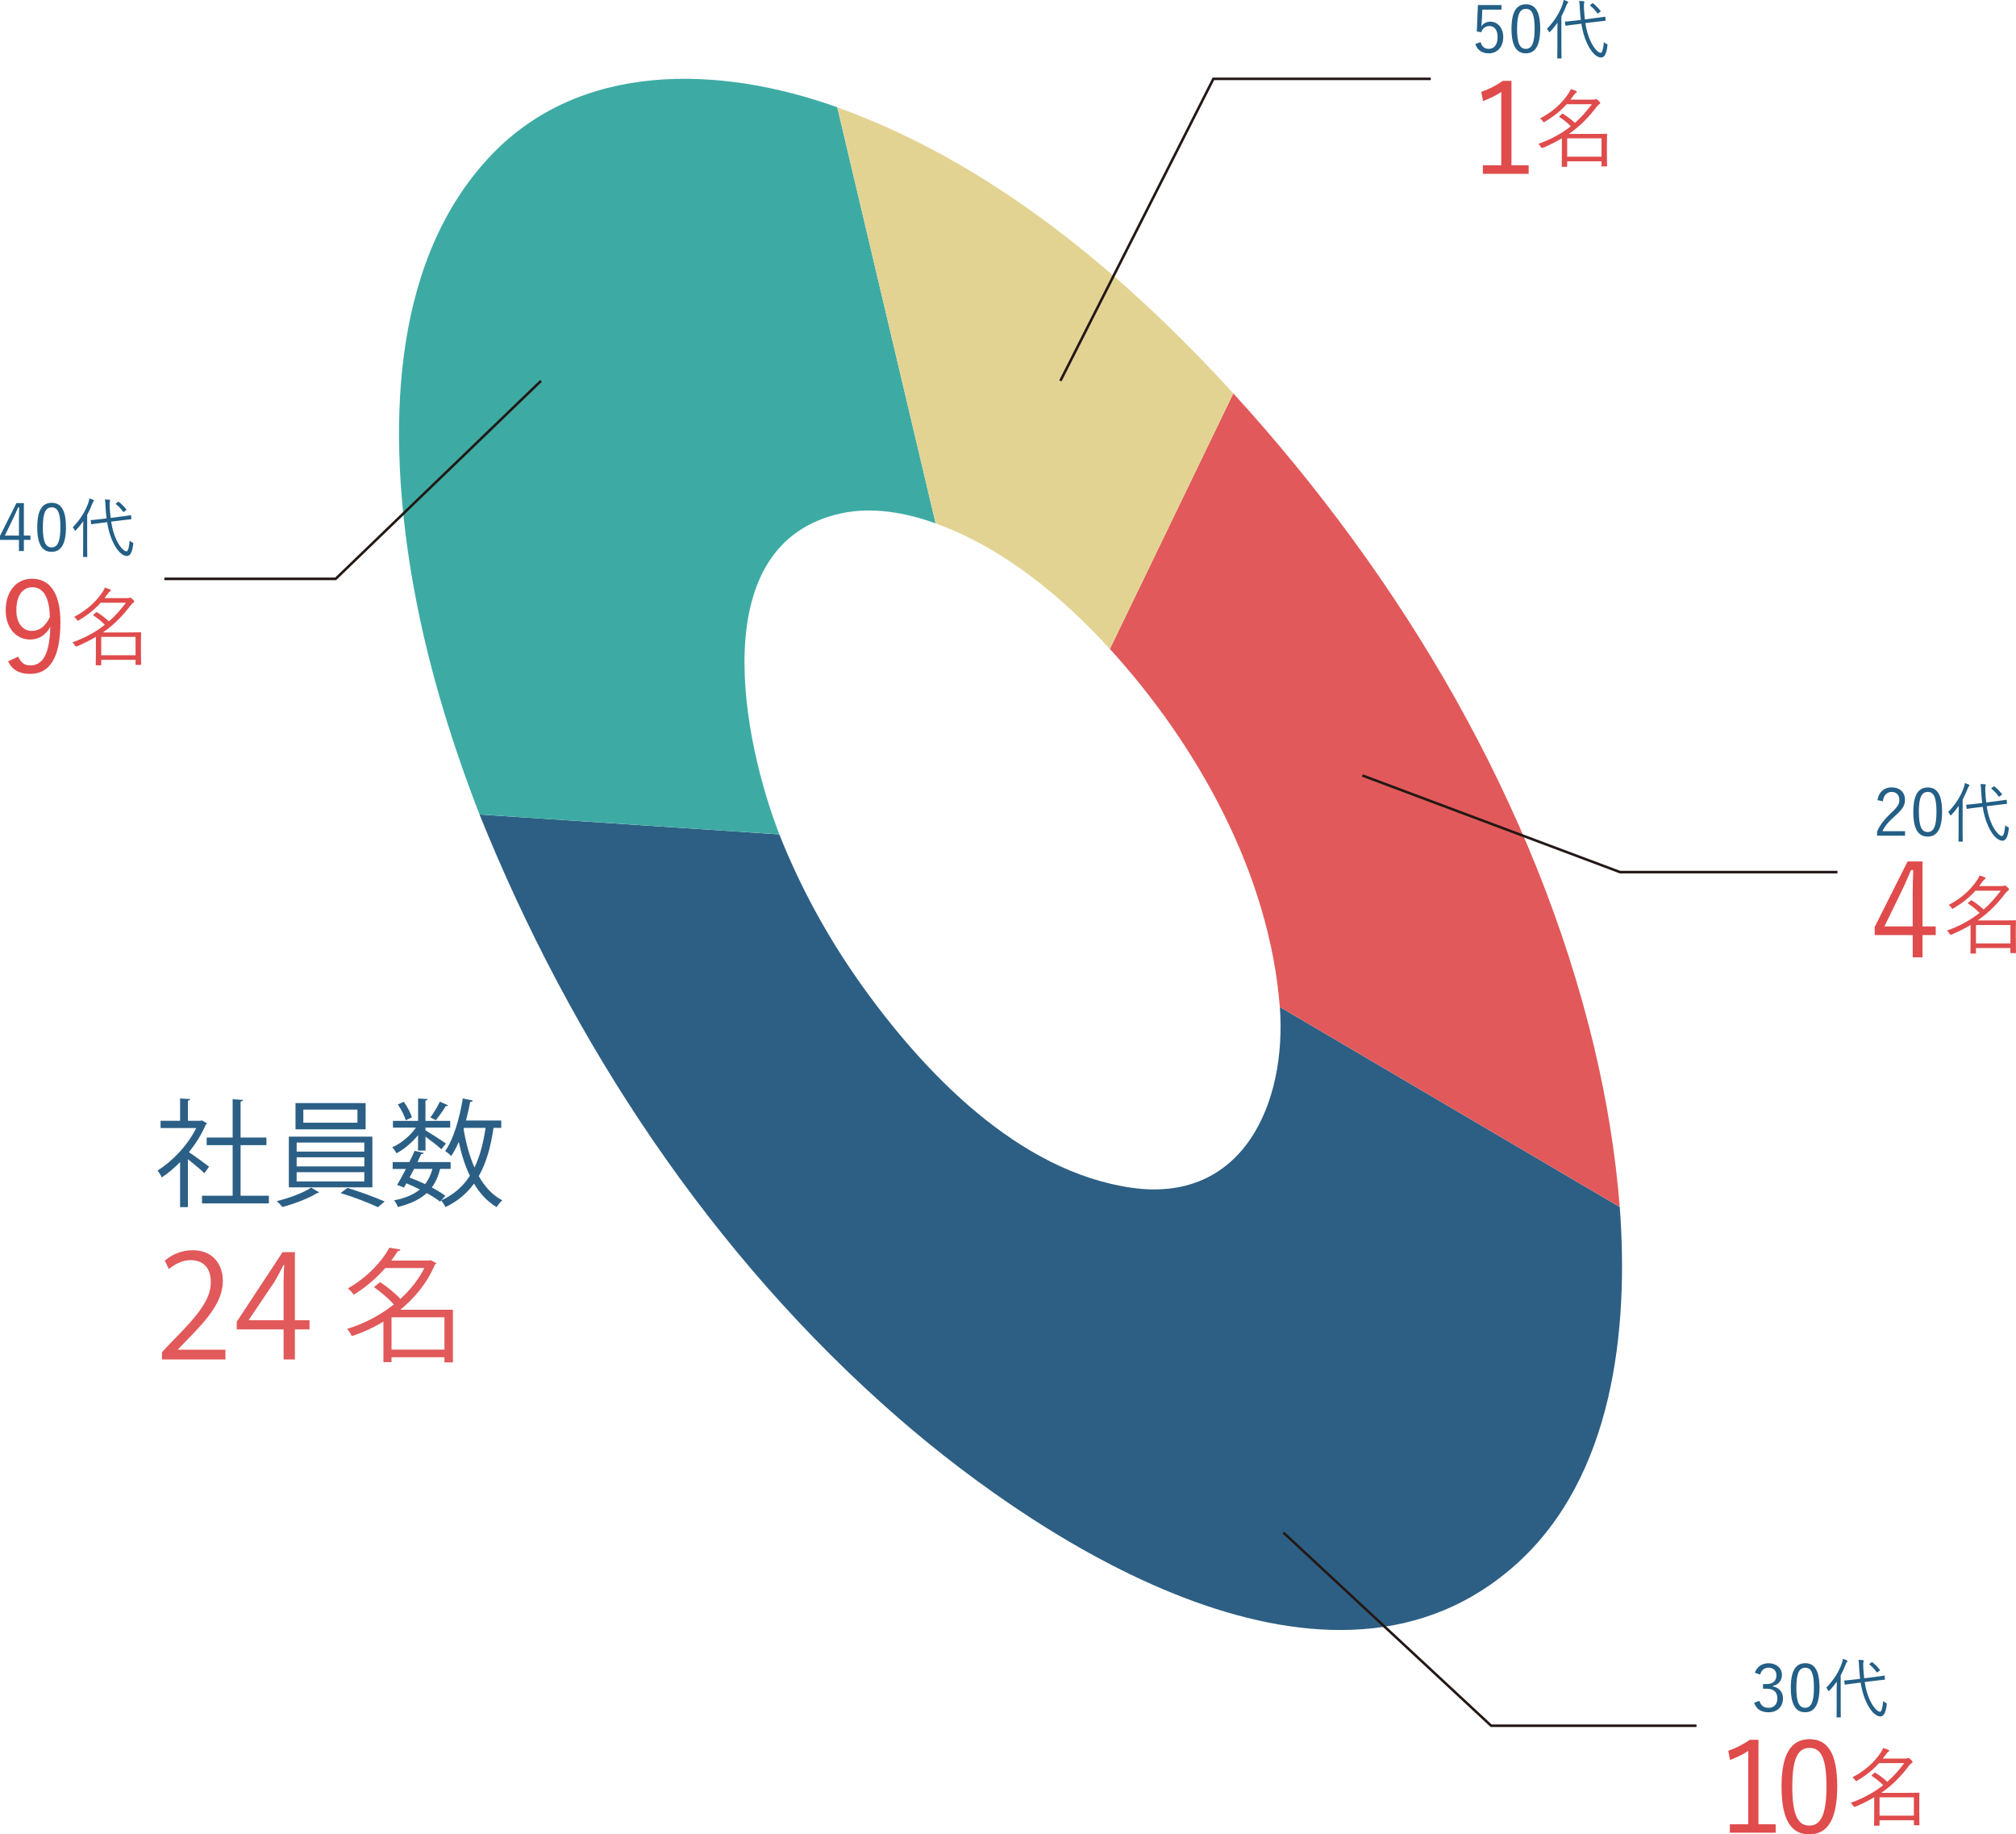<?xml version="1.0" encoding="UTF-8"?>
<svg id="_レイヤー_1" data-name="レイヤー_1" xmlns="http://www.w3.org/2000/svg" viewBox="0 0 492.56 448.12">
  <defs>
    <style>
      .cls-1 {
        fill: #e04b4c;
      }

      .cls-2 {
        fill: #e3d393;
      }

      .cls-3 {
        fill: #235f86;
      }

      .cls-4 {
        isolation: isolate;
      }

      .cls-5 {
        fill: none;
        stroke: #231815;
        stroke-miterlimit: 10;
        stroke-width: .62px;
      }

      .cls-6 {
        fill: #3daba4;
      }

      .cls-7 {
        fill: #2b5f85;
      }

      .cls-8 {
        fill: #2d5f84;
      }

      .cls-9 {
        fill: #e1595a;
      }
    </style>
  </defs>
  <g>
    <path class="cls-7" d="M50.62,274.44c-.03.11-.2.23-.34.29-1,2.37-2.46,4.65-4.11,6.74,1.37.91,4.17,2.97,4.91,3.54l-1.14,1.6c-.8-.8-2.63-2.31-4.03-3.43v11.71h-1.91v-10.99c-1.46,1.46-2.97,2.74-4.48,3.74-.2-.49-.71-1.34-1.03-1.68,3.6-2.23,7.39-6.2,9.45-10.39h-8.71v-1.77h4.77v-5.45l2.48.14c-.03.2-.2.34-.57.4v4.91h3.08l.34-.11,1.29.77ZM58.78,292.11h6.91v1.88h-16.33v-1.88h7.48v-12.36h-6.34v-1.86h6.34v-9.36l2.54.17c-.03.2-.2.34-.6.4v8.79h6.31v1.86h-6.31v12.36Z"/>
    <path class="cls-7" d="M77.99,291.29c-.11.11-.31.17-.57.2-1.86,1.2-5.51,2.6-8.42,3.37-.31-.4-.94-1.06-1.4-1.43,2.97-.71,6.65-2.08,8.42-3.31l1.97,1.17ZM70.57,277.67h20.41v12.39h-20.41v-12.39ZM72.2,269.47h17.13v6.42h-17.13v-6.42ZM72.48,279.12v2.2h16.53v-2.2h-16.53ZM72.48,282.72v2.23h16.53v-2.23h-16.53ZM72.48,286.35v2.26h16.53v-2.26h-16.53ZM74.11,271.07v3.2h13.22v-3.2h-13.22ZM92.35,294.91c-2.14-1.03-6.05-2.54-9.14-3.45l1.68-1.26c2.97.88,6.85,2.34,9.08,3.31l-1.63,1.4Z"/>
    <path class="cls-7" d="M102.14,281.06v-3.74c-1.46,1.77-3.4,3.43-5.25,4.42-.23-.43-.69-1.08-1.06-1.46,2.11-.91,4.43-2.83,5.8-4.82h-5.62v-1.63h6.14v-5.48l2.34.14c-.03.2-.17.34-.54.37v4.97h6.05v1.63h-6.05v.66c1.17.69,4.23,2.66,5,3.23l-1.11,1.4c-.69-.66-2.51-2.08-3.88-3.08v3.4h-1.8ZM110.1,285.55h-2.57c-.43,1.77-1.08,3.25-2.03,4.54,1.28.68,2.43,1.37,3.31,2.03l-1.29,1.43c-.86-.68-2-1.4-3.25-2.08-1.68,1.51-3.97,2.63-7.08,3.4-.14-.51-.54-1.23-.91-1.63,2.71-.54,4.77-1.4,6.31-2.66-1.08-.54-2.2-1.06-3.31-1.51l-.57,1.03-1.68-.63c.63-1.06,1.4-2.46,2.14-3.91h-3.23v-1.68h4.08c.46-.94.91-1.88,1.28-2.74l2.26.51c-.09.2-.26.29-.63.26-.29.6-.6,1.28-.94,1.97h8.11v1.68ZM98.65,269.16c.86,1.17,1.68,2.74,2,3.8l-1.51.71c-.29-1.03-1.11-2.66-1.94-3.85l1.46-.66ZM101.17,285.55c-.37.71-.74,1.43-1.11,2.11,1.29.49,2.57,1.03,3.8,1.6.83-1.03,1.4-2.26,1.8-3.71h-4.48ZM105.16,272.98c.77-1.03,1.77-2.71,2.31-3.85l2,.88c-.08.2-.31.23-.57.2-.6,1.03-1.63,2.48-2.43,3.45l-1.31-.69ZM122.49,275.53h-1.91c-.68,4.71-1.8,8.62-3.6,11.79,1.46,2.6,3.34,4.65,5.74,5.91-.46.4-1.06,1.11-1.37,1.66-2.28-1.34-4.08-3.31-5.54-5.74-1.74,2.4-4,4.31-6.97,5.74-.2-.46-.71-1.26-1.06-1.63,3.06-1.4,5.34-3.4,7.02-6.02-1.17-2.43-2.06-5.22-2.71-8.28-.57,1.31-1.17,2.48-1.86,3.46-.31-.37-1-.94-1.46-1.23,2.03-2.86,3.48-7.88,4.31-12.85l2.43.51c-.06.23-.26.34-.63.34-.29,1.51-.63,3.05-1.03,4.54h8.62v1.8ZM113.36,275.53l-.09.29c.57,3.43,1.43,6.62,2.66,9.39,1.31-2.68,2.14-5.91,2.71-9.68h-5.28Z"/>
    <path class="cls-9" d="M55.08,332.11h-15.51v-1.79l2.56-2.7c6.23-6.3,9.38-10.12,9.38-14.39,0-2.8-1.22-5.39-5.01-5.39-2.1,0-3.99,1.16-5.25,2.17l-.98-2.03c1.61-1.44,3.99-2.56,6.79-2.56,5.29,0,7.39,3.85,7.39,7.46,0,4.94-3.47,9.14-8.89,14.6l-2.07,2.17v.07h11.59v2.38Z"/>
    <path class="cls-9" d="M72.05,332.11h-2.76v-7.35h-11.45v-1.86l11.2-17.01h3.01v16.63h3.57v2.24h-3.57v7.35ZM60.78,322.52h8.51v-9.31c0-1.43.07-2.83.14-4.2h-.14c-.81,1.61-1.44,2.73-2.1,3.92l-6.41,9.52v.07Z"/>
    <path class="cls-9" d="M110.66,319.95v12.87h-2.07v-1.26h-12.93v1.2h-1.98v-9.9c-2.52,1.53-5.13,2.7-7.74,3.54-.21-.51-.75-1.38-1.14-1.77,3.87-1.14,7.92-3.18,11.43-5.97-1.2-1.35-3.15-3.03-4.86-4.23l1.5-1.23c1.71,1.14,3.72,2.76,4.95,4.11,2.4-2.16,4.44-4.71,5.85-7.53h-9.54c-2.01,2.28-4.56,4.59-7.71,6.51-.3-.48-.96-1.2-1.44-1.53,4.89-2.79,8.4-6.72,10.17-9.96l2.7.45c-.06.24-.27.39-.66.39-.45.75-.99,1.53-1.59,2.31h9.24l.36-.12,1.47.78c-.09.12-.24.21-.39.27-1.8,4.38-4.86,8.13-8.46,11.07h12.84ZM95.66,329.7h12.93v-7.89h-12.93v7.89Z"/>
  </g>
  <g>
    <path class="cls-8" d="M395.75,294.86l-83.05-48.86c1.72,23.46-8.97,48.02-36.2,44.16-27.69-3.93-50.86-28.19-66.27-49.91-8.02-11.3-14.71-23.53-19.81-36.41l-73.26-4.86c22.51,55.86,56.66,107.67,102.28,147.37,36.16,31.46,106.14,76.26,151.14,35.66,23.61-21.31,27.41-57.23,25.17-87.14h0Z"/>
    <path class="cls-6" d="M228.6,127.86l-24.03-101.65c-28.57-10.24-63.18-11.55-85.32,12.5-24.37,26.48-24.27,68.15-18.75,101.42,3.35,20.16,9.28,39.81,16.66,58.84l73.26,4.86c-8.7-22.3-18.96-71.17,15.24-78.45,7.62-1.62,15.73-.12,22.95,2.48h0Z"/>
    <path class="cls-9" d="M389.54,255.97c-14.32-59.75-47.01-114.73-88.21-159.87l-30.16,62.43c21.54,23.66,38.99,55.07,41.52,87.46l83.05,48.86c-1.03-13.11-3.18-26.1-6.21-38.89h0Z"/>
    <path class="cls-2" d="M271.18,158.54l30.16-62.43c-26.76-29.28-58.96-56.31-96.77-69.89l24.03,101.65c16.6,6,30.79,17.8,42.58,30.68h0Z"/>
  </g>
  <g>
    <g>
      <polyline class="cls-5" points="259.08 93.04 296.46 19.26 349.58 19.26"/>
      <polyline class="cls-5" points="332.86 189.44 395.81 213.05 448.93 213.05"/>
      <polyline class="cls-5" points="313.55 374.38 364.33 421.59 414.5 421.59"/>
      <polyline class="cls-5" points="132.18 93.04 82.01 141.41 40.16 141.41"/>
    </g>
    <g>
      <g id="_29代-2" class="cls-4">
        <g class="cls-4">
          <g class="cls-4">
            <path class="cls-3" d="M458.71,195.46c.34-2.03,1.68-3.11,3.47-3.11,1.9,0,3.25,1.12,3.25,3.03,0,1.28-.48,2.24-2.42,3.94-1.73,1.52-2.54,2.56-3.07,3.73h5.51v1.1h-6.83v-.99c.66-1.55,1.68-2.93,3.42-4.55,1.65-1.54,2.02-2.21,2.02-3.23,0-1.18-.77-1.92-1.89-1.92s-1.94.77-2.15,2.3c0,0-1.31-.3-1.31-.3Z"/>
            <path class="cls-3" d="M474.5,198.3c0,4.24-1.25,6.07-3.52,6.07s-3.51-1.79-3.51-6.03,1.3-5.97,3.54-5.97,3.49,1.71,3.49,5.94h0ZM468.83,198.31c0,3.59.7,4.95,2.14,4.95s2.16-1.36,2.16-4.95-.69-4.85-2.13-4.85-2.18,1.25-2.18,4.85Z"/>
            <path class="cls-3" d="M478.55,199.02c0-.58.02-1.42.03-2.16-.53.74-1.1,1.47-1.78,2.18-.1.1-.16.14-.21.14-.06,0-.11-.05-.16-.16-.13-.29-.27-.5-.43-.66,1.84-1.91,3.06-3.86,3.81-5.97.13-.4.22-.77.26-1.09.37.11.62.21.96.37.11.05.16.1.16.18,0,.1-.03.14-.13.22-.1.08-.18.24-.32.61-.34.9-.74,1.78-1.22,2.64v7.68c0,1.68.03,2.4.03,2.48,0,.11-.02.13-.14.13h-.77c-.11,0-.13-.02-.13-.13,0-.08.03-.8.03-2.48,0,0,0-3.99,0-3.99ZM485.4,196.98c.24,1.54.62,3.04,1.26,4.39.85,1.84,1.9,2.87,2.5,2.87.37,0,.64-1.01.77-2.62.18.18.37.3.64.43.26.13.27.14.22.45-.22,1.91-.69,2.88-1.54,2.88-1.2,0-2.53-1.46-3.47-3.54-.69-1.49-1.1-3.06-1.36-4.74l-1.57.19c-1.58.19-2.1.29-2.19.3-.11.02-.14,0-.16-.13l-.1-.75c-.02-.13,0-.14.13-.14.18,0,.66-.02,2.23-.21l1.54-.19c-.11-.86-.19-1.75-.24-2.66-.05-1.02-.06-1.41-.18-1.97.35,0,.75.02,1.09.06.13.02.21.08.21.16,0,.13-.05.19-.08.3-.06.18-.06.5-.03,1.39.05.86.11,1.73.22,2.59l2.64-.34c1.57-.19,2.11-.3,2.22-.32.11-.02.13,0,.14.11l.06.75c.02.11,0,.13-.11.14l-2.26.26s-2.59.32-2.59.32ZM487.05,192.17c.13-.1.16-.11.26-.03.66.53,1.23,1.1,1.79,1.81.08.1.08.13-.08.26l-.4.3c-.18.14-.21.16-.29.05-.54-.74-1.1-1.36-1.73-1.84-.11-.1-.1-.13.08-.27,0,0,.37-.27.37-.27Z"/>
          </g>
        </g>
      </g>
      <g class="cls-4">
        <g class="cls-4">
          <g class="cls-4">
            <path class="cls-1" d="M469.72,226.32h3.23v2.11h-3.23v5.44h-2.4v-5.44h-9.28v-1.98l8.03-16h3.65s0,15.87,0,15.87ZM467.32,218.19c0-1.86.06-3.55.13-5.63h-.54c-.77,1.76-1.44,3.39-2.24,5.02l-4.26,8.74h6.91v-8.13h0Z"/>
          </g>
          <g class="cls-4">
            <path class="cls-1" d="M492.52,229.1c0,2.96.04,3.46.04,3.57,0,.15-.02.17-.17.17h-1.03c-.15,0-.17-.02-.17-.17v-1.07h-8.42v1.2c0,.13-.02.15-.17.15h-1.01c-.15,0-.17-.02-.17-.15,0-.11.04-.71.04-3.65v-3.17c-1.34.8-2.86,1.55-4.58,2.31-.25.1-.45.02-.59-.23-.17-.32-.38-.55-.61-.71,3.38-1.22,5.92-2.71,7.98-4.33-.9-.92-1.78-1.62-2.73-2.23-.15-.11-.17-.13.02-.31l.46-.42c.17-.17.21-.17.36-.08.99.61,1.91,1.3,2.9,2.2,1.64-1.45,2.96-3,4.16-4.58h-6.19c-1.34,1.51-2.98,2.88-5.29,4.26-.15.08-.25.15-.32.15-.1,0-.17-.1-.29-.32-.19-.27-.42-.48-.63-.61,3.25-1.74,5.27-3.65,6.89-5.98.32-.44.55-.86.65-1.22.48.13.92.29,1.28.44.13.06.19.11.19.23,0,.11-.11.19-.23.27-.17.11-.29.23-.57.63-.25.36-.5.69-.76,1.01h5.5c.29,0,.4-.02.5-.06.06-.02.15-.06.25-.06.15,0,.31.08.61.36.34.31.42.46.42.59s-.08.23-.25.31c-.15.08-.4.34-.63.63-1.89,2.48-3.91,4.64-6.78,6.63h6.34c1.89,0,2.75-.04,2.86-.04.15,0,.17.02.17.15s-.04.65-.04,2.42v1.72ZM491.2,225.97h-8.42v4.49h8.42v-4.49Z"/>
          </g>
        </g>
      </g>
    </g>
    <g>
      <g>
        <path class="cls-3" d="M428.77,408.65c.51-1.52,1.76-2.33,3.34-2.33,1.9,0,3.26,1.17,3.26,2.84,0,1.41-.83,2.4-2.2,2.67v.14c1.53.32,2.46,1.41,2.46,2.94,0,2.04-1.42,3.39-3.5,3.39-1.79,0-2.96-.7-3.56-2.32l1.28-.48c.43,1.23,1.13,1.71,2.29,1.71,1.28,0,2.12-.88,2.12-2.29,0-1.5-.85-2.38-2.62-2.38h-.89v-1.13h.8c1.65,0,2.48-.81,2.48-2.14,0-1.2-.81-1.87-1.92-1.87-.94,0-1.76.54-2.04,1.68l-1.28-.43Z"/>
        <path class="cls-3" d="M444.55,412.24c0,4.23-1.25,6.05-3.51,6.05s-3.5-1.79-3.5-6.02,1.29-5.96,3.53-5.96,3.48,1.71,3.48,5.93ZM438.89,412.26c0,3.58.7,4.94,2.14,4.94s2.16-1.36,2.16-4.94-.69-4.84-2.12-4.84-2.17,1.25-2.17,4.84Z"/>
        <path class="cls-3" d="M448.75,412.96c0-.58.02-1.42.03-2.16-.53.73-1.1,1.47-1.77,2.17-.1.1-.16.14-.21.14-.06,0-.11-.05-.16-.16-.13-.29-.27-.5-.43-.66,1.84-1.9,3.05-3.85,3.8-5.96.13-.4.22-.77.26-1.09.37.11.62.21.96.37.11.05.16.1.16.18,0,.1-.03.14-.13.22-.1.08-.17.24-.32.61-.34.89-.73,1.77-1.21,2.64v7.67c0,1.68.03,2.4.03,2.48,0,.11-.02.13-.14.13h-.77c-.11,0-.13-.02-.13-.13,0-.08.03-.8.03-2.48v-3.98ZM455.59,410.93c.24,1.53.62,3.04,1.26,4.38.85,1.84,1.9,2.86,2.49,2.86.37,0,.64-1.01.77-2.62.18.18.37.3.64.43.26.13.27.14.22.45-.22,1.9-.69,2.88-1.54,2.88-1.2,0-2.52-1.45-3.46-3.53-.69-1.49-1.1-3.05-1.36-4.73l-1.56.19c-1.58.19-2.09.29-2.19.3-.11.02-.14,0-.16-.13l-.1-.75c-.02-.13,0-.14.13-.14.18,0,.65-.02,2.22-.21l1.53-.19c-.11-.86-.19-1.74-.24-2.65-.05-1.02-.06-1.41-.18-1.97.35,0,.75.02,1.09.06.13.02.21.08.21.16,0,.13-.05.19-.08.3-.06.18-.06.5-.03,1.39.05.86.11,1.73.22,2.59l2.64-.34c1.56-.19,2.11-.3,2.22-.32.11-.02.13,0,.14.11l.06.75c.02.11,0,.13-.11.14l-2.25.25-2.59.32ZM457.23,406.12c.13-.1.16-.11.26-.03.65.53,1.23,1.1,1.79,1.8.08.1.08.13-.08.26l-.4.3c-.18.14-.21.16-.29.05-.54-.74-1.1-1.36-1.72-1.84-.11-.1-.1-.13.08-.27l.37-.27Z"/>
      </g>
      <g>
        <path class="cls-1" d="M429.62,445.64h4.22v2.08h-11.19v-2.08h4.5v-17.92c-1.18.81-2.73,1.58-4.46,2.23l-.43-2.26c1.89-.62,3.69-1.58,5.27-2.67h2.11v20.62Z"/>
        <path class="cls-1" d="M448.88,436.37c0,8.22-2.42,11.75-6.82,11.75s-6.79-3.47-6.79-11.69,2.51-11.56,6.85-11.56,6.76,3.32,6.76,11.5ZM437.9,436.4c0,6.95,1.36,9.58,4.16,9.58s4.19-2.64,4.19-9.58-1.33-9.4-4.12-9.4-4.22,2.42-4.22,9.4Z"/>
        <path class="cls-1" d="M468.93,442.18c0,2.95.04,3.45.04,3.56,0,.15-.02.17-.17.17h-1.02c-.15,0-.17-.02-.17-.17v-1.07h-8.39v1.19c0,.12-.02.15-.17.15h-1c-.15,0-.17-.02-.17-.15,0-.1.04-.71.04-3.64v-3.16c-1.34.79-2.84,1.55-4.56,2.3q-.38.15-.59-.23c-.17-.31-.38-.54-.61-.71,3.37-1.21,5.9-2.7,7.95-4.31-.9-.92-1.78-1.61-2.72-2.22-.15-.1-.17-.12.02-.31l.46-.42c.17-.17.21-.17.36-.08.98.61,1.9,1.3,2.89,2.2,1.63-1.44,2.95-2.99,4.14-4.56h-6.17c-1.34,1.51-2.97,2.87-5.27,4.25-.15.08-.25.15-.31.15-.1,0-.17-.1-.29-.31-.19-.27-.42-.48-.63-.61,3.24-1.74,5.25-3.64,6.86-5.96.31-.44.54-.86.65-1.21.48.12.92.29,1.28.44.12.06.19.11.19.23,0,.1-.1.19-.23.27-.17.1-.29.23-.57.63-.25.36-.5.69-.75,1h5.48c.29,0,.4-.02.5-.06.06-.02.15-.06.25-.06.15,0,.31.08.61.36.33.31.42.46.42.59s-.08.23-.25.31c-.15.08-.4.33-.63.63-1.88,2.47-3.89,4.62-6.76,6.61h6.32c1.88,0,2.74-.04,2.84-.04.15,0,.17.02.17.15s-.04.65-.04,2.41v1.71ZM467.61,439.07h-8.39v4.48h8.39v-4.48Z"/>
      </g>
    </g>
    <g>
      <g>
        <path class="cls-3" d="M5.83,130.84h1.61v1.05h-1.61v2.72h-1.2v-2.72H0v-.99l4.01-7.99h1.82v7.92ZM4.63,126.78c0-.93.03-1.77.06-2.81h-.27c-.38.88-.72,1.69-1.12,2.51l-2.12,4.36h3.45v-4.06Z"/>
        <path class="cls-3" d="M16.12,128.76c0,4.23-1.25,6.05-3.52,6.05s-3.5-1.79-3.5-6.02,1.29-5.96,3.53-5.96,3.48,1.71,3.48,5.93ZM10.46,128.78c0,3.58.7,4.94,2.14,4.94s2.16-1.36,2.16-4.94-.69-4.84-2.12-4.84-2.17,1.25-2.17,4.84Z"/>
        <path class="cls-3" d="M20.32,129.48c0-.58.02-1.42.03-2.16-.53.73-1.1,1.47-1.77,2.17-.1.1-.16.14-.21.14-.06,0-.11-.05-.16-.16-.13-.29-.27-.5-.43-.66,1.84-1.9,3.05-3.85,3.8-5.96.13-.4.22-.77.26-1.09.37.11.62.21.96.37.11.05.16.1.16.18,0,.1-.03.14-.13.22s-.18.24-.32.61c-.33.89-.73,1.77-1.21,2.64v7.67c0,1.68.03,2.4.03,2.48,0,.11-.02.13-.14.13h-.77c-.11,0-.13-.02-.13-.13,0-.08.03-.8.03-2.48v-3.98ZM27.16,127.45c.24,1.53.62,3.04,1.26,4.38.85,1.84,1.9,2.86,2.49,2.86.37,0,.64-1.01.77-2.62.18.18.37.3.64.43.26.13.27.14.22.45-.22,1.9-.69,2.88-1.53,2.88-1.2,0-2.52-1.45-3.47-3.53-.69-1.49-1.1-3.05-1.36-4.73l-1.57.19c-1.58.19-2.09.29-2.19.3-.11.02-.14,0-.16-.13l-.1-.75c-.02-.13,0-.14.13-.14.18,0,.65-.02,2.22-.21l1.53-.19c-.11-.86-.19-1.74-.24-2.65-.05-1.02-.06-1.41-.18-1.97.35,0,.75.02,1.09.06.13.02.21.08.21.16,0,.13-.05.19-.08.3-.06.18-.06.5-.03,1.39.05.86.11,1.73.22,2.59l2.64-.34c1.57-.19,2.11-.3,2.22-.32s.13,0,.14.11l.06.75c.02.11,0,.13-.11.14l-2.25.25-2.59.32ZM28.8,122.64c.13-.1.16-.11.26-.03.65.53,1.23,1.1,1.79,1.8.08.1.08.13-.08.26l-.4.3c-.18.14-.21.16-.29.05-.54-.74-1.1-1.36-1.73-1.84-.11-.1-.1-.13.08-.27l.37-.27Z"/>
      </g>
      <g>
        <path class="cls-1" d="M4.46,160.42c.62,1.46,1.58,2.14,2.88,2.14,3.01,0,4.77-2.48,4.96-9.46-1.15,2.11-2.85,3.13-4.96,3.13-3.35,0-5.95-2.79-5.95-7.13,0-4.68,2.67-7.72,6.42-7.72,4.19,0,6.95,3.26,6.95,10.57,0,8.96-2.73,12.68-7.41,12.68-2.61,0-4.4-.99-5.37-3.07l2.48-1.15ZM7.9,143.46c-2.45,0-3.91,2.14-3.91,5.61,0,3.16,1.58,5.05,3.78,5.05,1.86,0,3.29-1.05,4.4-3.35-.06-4.71-1.52-7.32-4.28-7.32Z"/>
        <path class="cls-1" d="M34.44,158.7c0,2.95.04,3.45.04,3.56,0,.15-.02.17-.17.17h-1.02c-.15,0-.17-.02-.17-.17v-1.07h-8.39v1.19c0,.12-.02.15-.17.15h-1c-.15,0-.17-.02-.17-.15,0-.11.04-.71.04-3.64v-3.16c-1.34.79-2.85,1.55-4.56,2.3q-.38.15-.59-.23c-.17-.31-.38-.54-.61-.71,3.37-1.21,5.9-2.7,7.95-4.31-.9-.92-1.78-1.61-2.72-2.22-.15-.11-.17-.12.02-.31l.46-.42c.17-.17.21-.17.36-.08.98.61,1.9,1.3,2.89,2.2,1.63-1.44,2.95-2.99,4.14-4.56h-6.17c-1.34,1.51-2.97,2.87-5.27,4.25-.15.08-.25.15-.31.15-.11,0-.17-.1-.29-.31-.19-.27-.42-.48-.63-.61,3.24-1.74,5.25-3.64,6.86-5.96.31-.44.54-.86.65-1.21.48.12.92.29,1.28.44.12.06.19.11.19.23,0,.1-.1.19-.23.27-.17.11-.29.23-.57.63-.25.36-.5.69-.75,1h5.48c.29,0,.4-.02.5-.06.06-.02.15-.06.25-.06.15,0,.31.08.61.36.34.31.42.46.42.59s-.08.23-.25.31c-.15.08-.4.33-.63.63-1.88,2.47-3.89,4.62-6.76,6.61h6.32c1.88,0,2.74-.04,2.84-.04.15,0,.17.02.17.15s-.04.65-.04,2.41v1.71ZM33.12,155.59h-8.39v4.48h8.39v-4.48Z"/>
      </g>
    </g>
    <g>
      <g>
        <path class="cls-3" d="M366.85,2.35h-4.68l-.13,2.76c-.02.42-.06.93-.1,1.33.43-.69,1.25-1.15,2.16-1.15,1.79,0,3.18,1.49,3.18,3.75,0,2.51-1.53,3.99-3.5,3.99-1.65,0-2.81-.75-3.32-2.27l1.29-.48c.3,1.13.99,1.66,2.01,1.66,1.29,0,2.14-1.05,2.14-2.86s-.78-2.72-2.03-2.72c-.89,0-1.65.54-1.96,1.5l-1.09-.16.27-6.47h5.75v1.1Z"/>
        <path class="cls-3" d="M376.31,6.98c0,4.23-1.25,6.05-3.51,6.05s-3.5-1.79-3.5-6.02,1.29-5.96,3.53-5.96,3.48,1.71,3.48,5.93ZM370.65,7c0,3.58.7,4.94,2.14,4.94s2.16-1.36,2.16-4.94-.69-4.84-2.12-4.84-2.17,1.25-2.17,4.84Z"/>
        <path class="cls-3" d="M380.51,7.7c0-.58.02-1.42.03-2.16-.53.73-1.1,1.47-1.77,2.17-.1.1-.16.14-.21.14-.06,0-.11-.05-.16-.16-.13-.29-.27-.5-.43-.66,1.84-1.9,3.05-3.85,3.8-5.96.13-.4.22-.77.26-1.09.37.11.62.21.96.37.11.05.16.1.16.18,0,.1-.03.14-.13.22-.1.08-.17.24-.32.61-.34.89-.73,1.77-1.21,2.64v7.67c0,1.68.03,2.4.03,2.48,0,.11-.02.13-.14.13h-.77c-.11,0-.13-.02-.13-.13,0-.08.03-.8.03-2.48v-3.98ZM387.35,5.67c.24,1.53.62,3.04,1.26,4.38.85,1.84,1.9,2.86,2.49,2.86.37,0,.64-1.01.77-2.62.18.18.37.3.64.43.26.13.27.14.22.45-.22,1.9-.69,2.88-1.54,2.88-1.2,0-2.52-1.45-3.46-3.53-.69-1.49-1.1-3.05-1.36-4.73l-1.56.19c-1.58.19-2.09.29-2.19.3-.11.02-.14,0-.16-.13l-.1-.75c-.02-.13,0-.14.13-.14.18,0,.65-.02,2.22-.21l1.53-.19c-.11-.86-.19-1.74-.24-2.65-.05-1.02-.06-1.41-.18-1.97.35,0,.75.02,1.09.06.13.02.21.08.21.16,0,.13-.05.19-.08.3-.06.18-.06.5-.03,1.39.05.86.11,1.73.22,2.59l2.64-.34c1.56-.19,2.11-.3,2.22-.32.11-.02.13,0,.14.11l.06.75c.02.11,0,.13-.11.14l-2.25.25-2.59.32ZM388.99.86c.13-.1.16-.11.26-.03.65.53,1.23,1.1,1.79,1.8.08.1.08.13-.08.26l-.4.3c-.18.14-.21.16-.29.05-.54-.74-1.1-1.36-1.72-1.84-.11-.1-.1-.13.08-.27l.37-.27Z"/>
      </g>
      <g>
        <path class="cls-1" d="M369.27,40.38h4.22v2.08h-11.19v-2.08h4.5v-17.92c-1.18.81-2.73,1.58-4.46,2.23l-.43-2.26c1.89-.62,3.69-1.58,5.27-2.67h2.11v20.62Z"/>
        <path class="cls-1" d="M392.61,36.92c0,2.95.04,3.45.04,3.56,0,.15-.02.17-.17.17h-1.02c-.15,0-.17-.02-.17-.17v-1.07h-8.39v1.19c0,.12-.02.15-.17.15h-1c-.15,0-.17-.02-.17-.15,0-.1.04-.71.04-3.64v-3.16c-1.34.79-2.84,1.55-4.56,2.3q-.38.15-.59-.23c-.17-.31-.38-.54-.61-.71,3.37-1.21,5.9-2.7,7.95-4.31-.9-.92-1.78-1.61-2.72-2.22-.15-.1-.17-.12.02-.31l.46-.42c.17-.17.21-.17.36-.08.98.61,1.9,1.3,2.89,2.2,1.63-1.44,2.95-2.99,4.14-4.56h-6.17c-1.34,1.51-2.97,2.87-5.27,4.25-.15.08-.25.15-.31.15-.1,0-.17-.11-.29-.31-.19-.27-.42-.48-.63-.61,3.24-1.74,5.25-3.64,6.86-5.96.31-.44.54-.86.65-1.21.48.12.92.29,1.28.44.12.06.19.11.19.23,0,.11-.1.19-.23.27-.17.1-.29.23-.57.63-.25.36-.5.69-.75,1h5.48c.29,0,.4-.02.5-.06.06-.02.15-.06.25-.06.15,0,.31.08.61.36.33.31.42.46.42.59s-.08.23-.25.31c-.15.08-.4.34-.63.63-1.88,2.47-3.89,4.62-6.76,6.61h6.32c1.88,0,2.74-.04,2.84-.04.15,0,.17.02.17.15s-.04.65-.04,2.41v1.71ZM391.29,33.8h-8.39v4.48h8.39v-4.48Z"/>
      </g>
    </g>
  </g>
</svg>